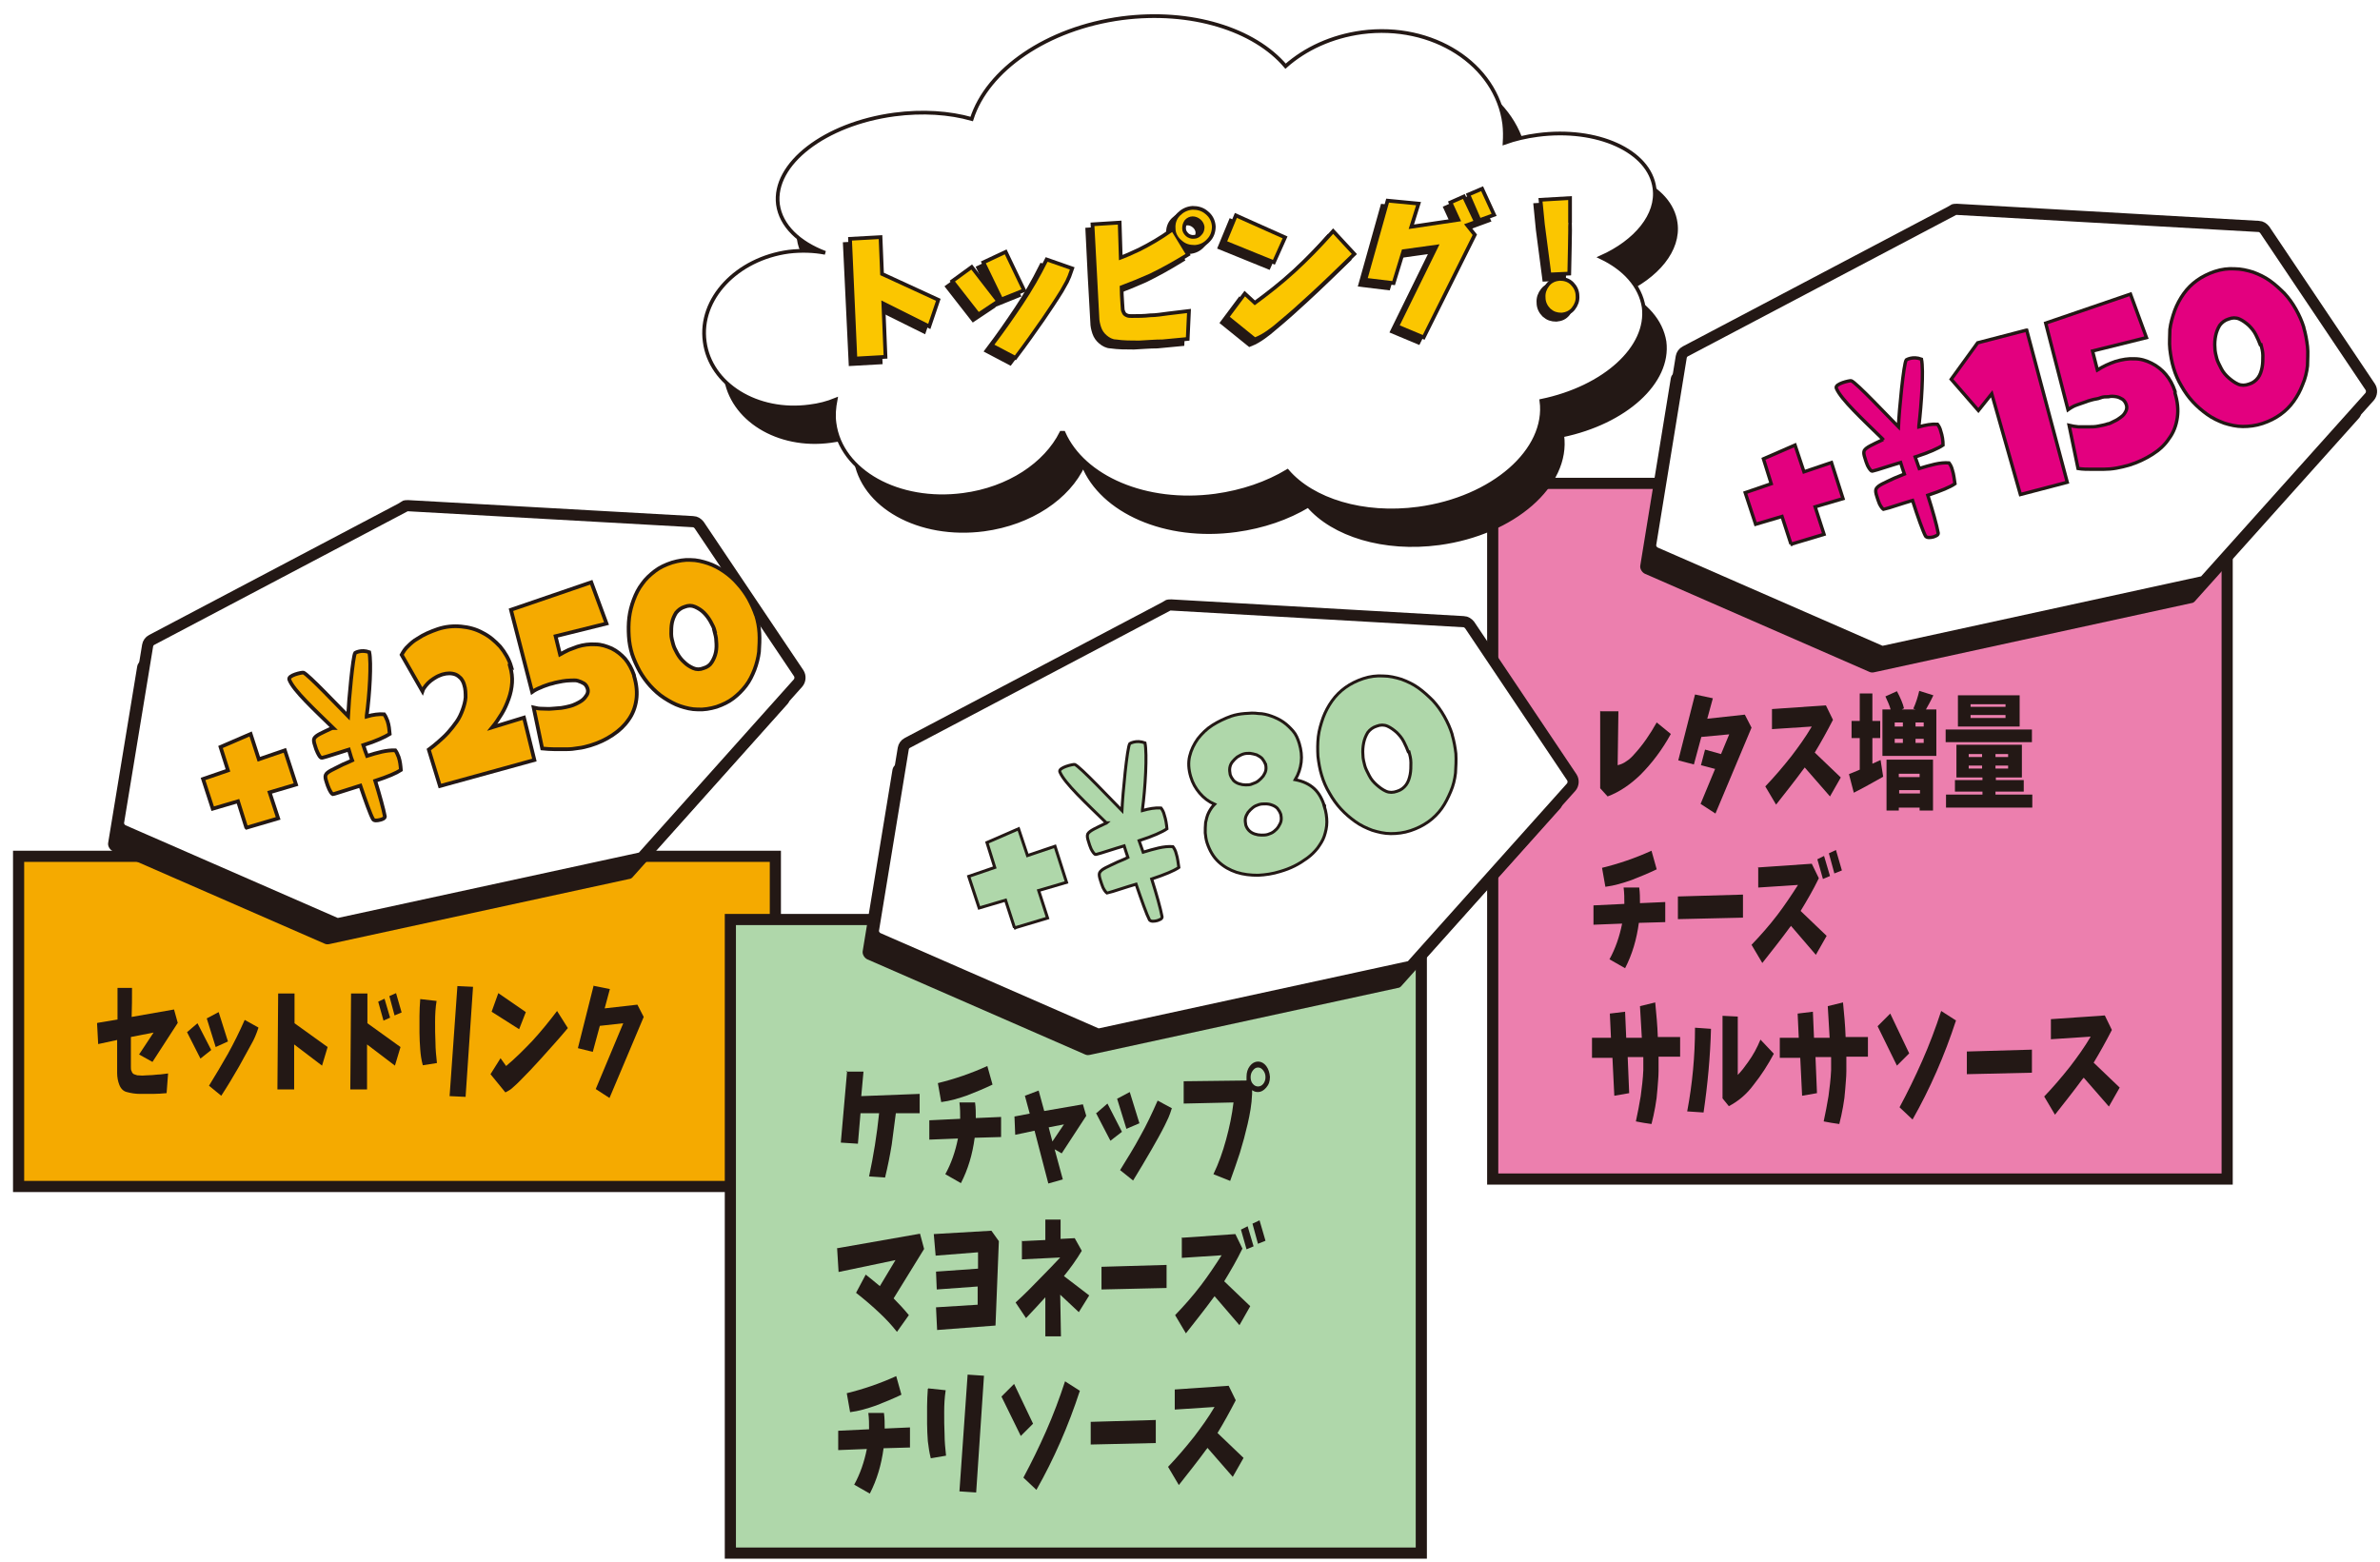 <?xml version="1.0" encoding="UTF-8"?>
<svg xmlns="http://www.w3.org/2000/svg" width="640" height="420" version="1.1" xmlns:xlink="http://www.w3.org/1999/xlink" viewBox="0 0 640 420">
  <defs>
    <style>
      .cls-1, .cls-2, .cls-3, .cls-4, .cls-5, .cls-6, .cls-7, .cls-8, .cls-9, .cls-10, .cls-11 {
        stroke: #231815;
      }

      .cls-1, .cls-7, .cls-8, .cls-10 {
        stroke-width: 3px;
      }

      .cls-1, .cls-9, .cls-11 {
        fill: none;
      }

      .cls-2 {
        stroke-width: .8px;
      }

      .cls-2, .cls-7 {
        fill: #afd7aa;
      }

      .cls-12, .cls-4 {
        fill: #231815;
      }

      .cls-3, .cls-10 {
        fill: #f5aa00;
      }

      .cls-4, .cls-5 {
        stroke-width: .2px;
      }

      .cls-13 {
        fill: #fff;
      }

      .cls-5, .cls-14 {
        fill: #fbc600;
      }

      .cls-6 {
        fill: #e3007f;
        stroke-width: .9px;
      }

      .cls-15 {
        filter: url(#drop-shadow-1);
      }

      .cls-8 {
        fill: #ec7fae;
      }

      .cls-11 {
        stroke-width: 2px;
      }
    </style>
    <filter id="drop-shadow-1" x="54" y="148.5" width="152.3" height="74.6" filterUnits="userSpaceOnUse">
      <feOffset dx="-1.4" dy="1.4"/>
      <feGaussianBlur result="blur" stdDeviation="0"/>
      <feFlood flood-color="#231815" flood-opacity="1"/>
      <feComposite in2="blur" operator="in"/>
      <feComposite in="SourceGraphic"/>
    </filter>
  </defs>
  <!-- Generator: Adobe Illustrator 28.7.3, SVG Export Plug-In . SVG Version: 1.2.0 Build 164)  -->
  <g>
    <g id="_レイヤー_1" data-name="レイヤー_1">
      <g>
        <rect class="cls-10" x="5" y="230.3" width="203.5" height="88.8"/>
        <g>
          <g>
            <path class="cls-12" d="M105.9,141.9l-67.9,35.8c-.6.3-1,.9-1.1,1.5l-7.8,47.4c-.2.9.4,1.9,1.2,2.3l57,24.9c.4.2.9.2,1.3.1l80.6-17.5c.4,0,.8-.3,1.1-.7l41.5-46.4c.6-.7.7-1.8.2-2.6l-26.8-39.9c-.4-.5-1-.9-1.6-.9l-76.7-4.3c-.4,0-.8,0-1.1.2Z"/>
            <path class="cls-13" d="M108.7,136.3l-67.9,35.8c-.6.3-1,.9-1.1,1.5l-7.8,47.4c-.2.9.4,1.9,1.2,2.3l57,24.9c.4.2.9.2,1.3.1l80.6-17.5c.4,0,.8-.3,1.1-.7l41.5-46.4c.6-.7.7-1.8.2-2.6l-26.8-39.9c-.4-.5-1-.9-1.6-.9l-76.7-4.3c-.4,0-.8,0-1.1.2Z"/>
            <path class="cls-1" d="M108.7,136.3l-67.9,35.8c-.6.3-1,.9-1.1,1.5l-7.8,47.4c-.2.9.4,1.9,1.2,2.3l57,24.9c.4.2.9.2,1.3.1l80.6-17.5c.4,0,.8-.3,1.1-.7l41.5-46.4c.6-.7.7-1.8.2-2.6l-26.8-39.9c-.4-.5-1-.9-1.6-.9l-76.7-4.3c-.4,0-.8,0-1.1.2Z"/>
          </g>
          <g class="cls-15">
            <path class="cls-3" d="M67.6,221.1l-2.2-7-6.8,2-2.6-8,6.7-2.3-2-6.3,8.1-3.5,2.2,6.8,7-2.4,3,9.2-7.1,2.1,2.3,7-8.5,2.5Z"/>
            <path class="cls-3" d="M91,194.4c-4.9-4.8-10.7-10.1-11.8-13-.5-1.2,3.5-2,3.8-1.9,1.2.4,9.7,9.4,12,11.7.2-4.3,1.3-16.1,1.9-17,0,0,1.6-1,3.8-.2.6,2.8.1,11.4-.7,17.1,0,0,0,.1,0,.2,1.7-.5,3.3-.7,4.7-.6.3.4.6,1,.9,1.8.4,1.2.5,2.4.6,3.5-1.3.8-3.6,1.9-7.1,3,.3.9.6,1.9,1,2.9,2.8-.9,5.3-1.6,7.6-1.5.3.4.6,1,.9,1.8.4,1.2.5,2.3.6,3.5-1.2.8-3.5,1.8-6.9,2.9,1.2,3.9,2.2,7.5,2.6,9.6,0,.5-.8.8-1.3.9-.8.2-1.6.3-1.9-.2-.7-1.2-2-4.9-3.4-9-.6.2-1.3.4-1.9.6-3.5,1.1-5.3,1.7-5.5,1.7-.3-.1-.6-.6-1-1.4-.3-.6-.5-1.3-.7-1.9-.3-.9-.4-1.5-.2-1.9.4-.9,2.1-1.5,4.6-2.8.9-.4,1.7-.7,2.5-1.1-.4-1-.6-2-.9-2.9-.6.2-1.2.4-1.9.6-3.5,1.1-5.3,1.7-5.5,1.6-.3-.1-.6-.6-1-1.4-.3-.6-.5-1.2-.7-1.9-.3-.9-.4-1.5-.2-1.9.5-.9,2.1-1.5,4.6-2.7,0,0,.2,0,.2-.1Z"/>
            <path class="cls-3" d="M138.6,177.9c.4,1.4.6,2.9.5,4.3-.1,1.5-.4,2.9-.9,4.3-.5,1.4-1.1,2.8-1.9,4.1-.8,1.3-1.6,2.5-2.5,3.6l8.5-2.6,2.8,11.4-25.4,7-3-9.8c.8-.6,1.7-1.3,2.6-2.1.9-.8,1.8-1.6,2.6-2.5.8-.9,1.6-1.9,2.3-2.9.7-1,1.2-2.1,1.6-3.2.4-1.1.7-2.2.8-3.3,0-1.1,0-2.3-.4-3.5-.2-.7-.5-1.2-.9-1.7-.4-.4-.9-.8-1.4-1-.5-.2-1.1-.3-1.7-.3-.6,0-1.2.1-1.9.3-.5.2-1.1.4-1.6.7-.5.3-1,.6-1.5,1-.5.4-.9.8-1.3,1.3-.4.5-.7.9-.9,1.5l-5.6-9.8c.5-.9,1-1.7,1.8-2.4.7-.7,1.5-1.4,2.4-1.9.9-.6,1.8-1.1,2.7-1.5.9-.4,1.9-.8,2.8-1.1,2.1-.7,4.2-.9,6.3-.7s4,.7,5.8,1.7c1.8.9,3.3,2.2,4.7,3.7,1.3,1.6,2.4,3.4,3,5.5Z"/>
            <path class="cls-3" d="M171.9,180.4c.7,2.3.9,4.5.6,6.5-.3,2-1,3.8-2.1,5.3-1.1,1.6-2.5,2.9-4.3,4.1-1.8,1.2-3.7,2.1-6,2.8-1.1.3-2.1.6-3.2.7-1.1.2-2.1.3-3.2.3-1.1,0-2.2,0-3.2,0-1.1,0-2.2-.1-3.3-.2l-2.3-11c.8.2,1.5.3,2.4.3.8,0,1.7.1,2.5,0s1.7-.1,2.5-.2c.8-.1,1.6-.3,2.4-.5.4-.1,1-.3,1.6-.6.6-.3,1.2-.6,1.7-1,.5-.4.9-.9,1.2-1.4s.4-1.1.2-1.7c-.2-.6-.5-1.1-1-1.4-.5-.3-1-.5-1.6-.7s-1.3-.1-2-.1c-.7,0-1.4.1-2.1.2-.7.1-1.4.3-2,.4-.6.2-1.1.3-1.5.4-.8.3-1.6.5-2.4.9-.8.3-1.6.7-2.3,1.2l-5.7-22.1,21.6-7.4,4.1,11.1-13.7,3.4,1.2,4.9c.7-.4,1.5-.8,2.3-1.2.8-.3,1.6-.6,2.4-.9,1.6-.5,3.2-.7,4.8-.6,1.6,0,3,.5,4.4,1.1,1.4.7,2.5,1.6,3.6,2.8,1,1.2,1.8,2.7,2.4,4.4Z"/>
            <path class="cls-3" d="M204.7,164c.5,1.6.8,3.2.9,4.9.1,1.7,0,3.3-.1,5-.2,1.6-.6,3.2-1.2,4.8-.6,1.5-1.3,3-2.3,4.3-1,1.3-2.1,2.4-3.4,3.4-1.3,1-2.8,1.7-4.5,2.3-1.7.5-3.4.8-5.1.7-1.6,0-3.2-.4-4.7-.9-1.5-.5-2.9-1.3-4.3-2.2-1.4-.9-2.6-2-3.7-3.2-1.1-1.2-2.1-2.6-2.9-4-.8-1.5-1.5-3-2-4.5-.5-1.6-.8-3.2-.9-4.9-.1-1.7-.1-3.3.1-5,.2-1.6.6-3.2,1.2-4.8s1.3-3,2.3-4.3c.9-1.3,2.1-2.4,3.4-3.4,1.3-1,2.8-1.7,4.6-2.3,1.7-.5,3.4-.8,5-.7,1.6,0,3.2.4,4.7.9,1.5.5,3,1.3,4.3,2.2,1.3.9,2.6,2,3.7,3.3,1.1,1.2,2.1,2.6,2.9,4,.8,1.5,1.5,3,2,4.5ZM193.6,168.3c-.2-.8-.6-1.6-1.1-2.5s-1.1-1.7-1.8-2.4c-.7-.7-1.5-1.2-2.4-1.6s-1.8-.4-2.8,0c-1,.3-1.7.9-2.3,1.6-.5.8-.9,1.7-1.1,2.7-.2,1-.2,2-.2,3,0,1,.3,1.9.5,2.7s.6,1.6,1.1,2.5c.5.9,1.1,1.7,1.9,2.4.7.7,1.5,1.2,2.4,1.6.9.4,1.8.4,2.8,0,1-.3,1.7-.8,2.2-1.6.5-.8.9-1.7,1.1-2.7.2-1,.2-2,.1-3,0-1-.3-1.9-.5-2.7Z"/>
          </g>
        </g>
        <g>
          <path class="cls-12" d="M26.2,275.1l5.4-.9c0-2.8,0-5.7,0-8.5h3.9c0,2.6,0,5.2-.1,7.8l11.4-2,1,3.6-6.8,10.5-3.6-2,3.9-5.9-6.1,1.2c0,2.3,0,4.6,0,6.9,0,.4,0,.8,0,1.2,0,.4,0,.8.2,1.1.1.4.3.6.6.8.3.1.6.2.9.3.9.1,1.8.1,2.7,0,.9,0,1.8-.1,2.8-.2.9,0,1.8-.2,2.8-.3l-.4,5.3c-1.2.1-2.4.2-3.6.2s-2.4,0-3.6,0c-1.2,0-2.4-.2-3.5-.5-.9-.2-1.6-.9-2-1.9-.4-1-.6-2.1-.6-3.2,0-2.9,0-5.9,0-8.9l-5.1,1.1-.3-5.6Z"/>
          <path class="cls-12" d="M50.3,277.6l2.8-2.4,3.7,7.2-2.9,2.3-3.6-7.1ZM55.6,273.9l3.2-1.7,2.5,7.9-3.3,1.5-2.4-7.7ZM69.5,276.4c-.3.9-.6,1.7-.9,2.4-.3.7-.6,1.3-1,2-1.1,2-2.2,4-3.3,6-1.5,2.6-3.1,5.3-4.8,7.9l-3.3-2.7c1.8-2.9,3.5-5.8,5.1-8.6,1.6-2.9,3.1-5.9,4.5-9.1l3.6,2Z"/>
          <path class="cls-12" d="M74.7,267.2h4.5v8c0,0,8.9,6.4,8.9,6.4l-1.5,5-7.5-5.7v12.1h-4.5l.2-25.8Z"/>
          <path class="cls-12" d="M94.3,267.2h4.5v8c0,0,8.9,6.4,8.9,6.4l-1.5,5-7.5-5.7v12.1h-4.5l.2-25.8ZM103.1,274.4l-1.4-5,1.7-.8,1.5,5.1-1.8.8ZM106.1,273.1l-1.4-5.2,1.8-.8,1.5,5.2-1.9.8Z"/>
          <path class="cls-12" d="M113,268.7l4.4.5c-.3,1.8-.4,3.7-.4,5.6,0,1.9,0,3.7.1,5.6,0,1.8.2,3.7.4,5.5l-3.8.6c-.4-1.4-.6-2.9-.7-4.3-.1-1.5-.2-3-.2-4.5,0-1.5,0-3,0-4.5,0-1.5.1-3,.2-4.4ZM120.9,294.8l2.1-29.6,4.2.2-2,29.6-4.3-.2Z"/>
          <path class="cls-12" d="M134.6,284.6l1.5,2.1c2.4-2,4.7-4.3,7-6.7,2.3-2.5,4.5-5.2,6.7-8.1l2.9,4.6c-2.4,2.9-4.9,5.6-7.3,8.3-1.8,2-3.6,3.9-5.5,5.8-.6.6-1.2,1.2-1.9,1.8-.6.6-1.3,1-2.1,1.4l-4-4.9,2.7-4.3ZM134,267.1l7.4,5.1-1.8,4.6-7.4-4.7,1.8-5Z"/>
          <path class="cls-12" d="M159.5,265.1l4.5.9-1.4,5.2,8.8-1,1.7,3.3-9.2,21.8-3.7-2.4,7.4-17.7-6.3.7-1.9,7-4-1,4.2-16.7Z"/>
        </g>
      </g>
      <g id="_レイヤー_1-2" data-name="_レイヤー_1">
        <g id="_レイヤー_1-2">
          <g>
            <rect class="cls-8" x="401.4" y="130" width="197.5" height="187.1"/>
            <g>
              <g>
                <path class="cls-12" d="M522.3,62.3l-71.9,37.9c-.6.3-1,.9-1.1,1.5l-8.2,50.3c-.2.9.4,1.9,1.2,2.3l60.4,26.4c.4.2.9.2,1.3.1l85.3-18.6c.4,0,.8-.3,1.1-.7l44-49.1c.6-.7.7-1.8.2-2.6l-28.4-42.3c-.4-.5-1-.9-1.6-.9l-81.2-4.6c-.4,0-.8,0-1.1.2h0Z"/>
                <path class="cls-13" d="M525.1,56.6l-71.9,37.9c-.6.3-1,.9-1.1,1.5l-8.2,50.3c-.2.9.4,1.9,1.2,2.3l60.4,26.4c.4.2.9.2,1.3.1l85.3-18.6c.4,0,.8-.3,1.1-.7l44-49.1c.6-.7.7-1.8.2-2.6l-28.4-42.3c-.4-.5-1-.9-1.6-.9l-81.2-4.6c-.4,0-.8,0-1.1.2h0Z"/>
                <path class="cls-1" d="M525.1,56.6l-71.9,37.9c-.6.3-1,.9-1.1,1.5l-8.2,50.3c-.2.9.4,1.9,1.2,2.3l60.4,26.4c.4.2.9.2,1.3.1l85.3-18.6c.4,0,.8-.3,1.1-.7l44-49.1c.6-.7.7-1.8.2-2.6l-28.4-42.3c-.4-.5-1-.9-1.6-.9l-81.2-4.6c-.4,0-.8,0-1.1.2h0Z"/>
              </g>
              <g>
                <path class="cls-6" d="M481.6,146.3l-2.4-7.4-7.1,2.1-2.8-8.5,7-2.4-2.1-6.7,8.5-3.7,2.4,7.2,7.4-2.5,3.1,9.7-7.5,2.2,2.4,7.4-9,2.7h.1Z"/>
                <path class="cls-6" d="M506.3,118.1c-5.2-5.1-11.3-10.7-12.5-13.7-.5-1.2,3.7-2.1,4-2,1.3.4,10.2,9.9,12.7,12.4.2-4.5,1.4-17,2.1-18,0,0,1.7-1.1,4.1-.2.6,3,0,12.1-.7,18v.2c1.8-.5,3.4-.8,5-.7.3.4.7,1,.9,1.9.4,1.2.6,2.5.6,3.7-1.3.9-3.8,2-7.5,3.2.3.9.7,2,1.1,3.1,3-.9,5.6-1.7,8-1.5.3.4.7,1,.9,1.9.4,1.2.5,2.5.7,3.7-1.3.9-3.7,1.9-7.3,3.1,1.3,4.1,2.4,8,2.8,10.2,0,.6-.8.8-1.3,1-.8.2-1.7.3-2.1-.2-.7-1.3-2.1-5.2-3.5-9.6-.7.2-1.3.4-2,.6-3.7,1.2-5.7,1.8-5.8,1.8-.3-.2-.7-.7-1.1-1.5-.3-.7-.5-1.4-.7-2-.3-.9-.4-1.6-.2-2,.5-1,2.2-1.6,4.9-2.9.9-.4,1.8-.7,2.7-1.1-.4-1.1-.7-2.2-1-3.1-.6.2-1.3.4-2,.6-3.7,1.2-5.7,1.8-5.8,1.7-.3-.2-.7-.7-1.1-1.5-.3-.7-.5-1.3-.7-2-.3-.9-.4-1.5-.2-2,.5-.9,2.2-1.6,4.9-2.9.1,0,.2,0,.3,0h-.2,0Z"/>
                <path class="cls-6" d="M545,88.8l10.9,40.9-12.6,3.3-7.7-27.1-3.6,4.5-7.3-8.4,7.1-9.8,13.1-3.4h0Z"/>
                <path class="cls-6" d="M584.8,105.5c.8,2.5,1,4.7.7,6.8s-1,4-2.2,5.6c-1.1,1.7-2.6,3.1-4.5,4.3s-4,2.2-6.3,2.9c-1.1.3-2.2.6-3.4.8-1.1.2-2.3.3-3.4.3h-3.4c-1.1,0-2.3,0-3.5-.2l-2.4-11.6c.8.2,1.6.3,2.5.4.9,0,1.8,0,2.7,0,.9,0,1.8,0,2.7-.2s1.7-.3,2.5-.6c.5,0,1-.4,1.7-.7s1.3-.7,1.8-1.1c.6-.4,1-.9,1.3-1.5.3-.5.4-1.2.2-1.8s-.5-1.1-1-1.5c-.5-.3-1.1-.6-1.7-.7s-1.4-.2-2.1,0c-.8,0-1.5,0-2.2.3s-1.4.3-2.1.5c-.6.2-1.2.3-1.6.5-.9.3-1.7.6-2.6.9-.9.3-1.7.8-2.4,1.3l-6-23.3,22.8-7.8,4.3,11.7-14.5,3.6,1.3,5.1c.8-.5,1.6-.9,2.4-1.3.8-.4,1.7-.7,2.5-1,1.7-.5,3.4-.8,5.1-.7,1.7,0,3.2.5,4.6,1.2,1.4.7,2.7,1.7,3.8,3s1.9,2.8,2.5,4.6v.3h0Z"/>
                <path class="cls-6" d="M619.5,88.1c.5,1.7.8,3.4,1,5.1s0,3.5,0,5.2c-.2,1.7-.6,3.4-1.3,5-.6,1.6-1.4,3.1-2.4,4.5s-2.2,2.6-3.6,3.6c-1.4,1-3,1.8-4.8,2.4s-3.6.8-5.3.8-3.4-.4-5-.9c-1.6-.6-3.1-1.3-4.5-2.3s-2.7-2.1-3.9-3.4-2.2-2.7-3.1-4.3c-.9-1.5-1.6-3.1-2.1-4.8-.5-1.6-.8-3.4-1-5.1-.2-1.8,0-3.5,0-5.3.2-1.7.7-3.4,1.3-5.1.6-1.6,1.4-3.1,2.4-4.5s2.2-2.6,3.6-3.6c1.4-1,3-1.8,4.8-2.4s3.6-.8,5.3-.7c1.7,0,3.4.4,5,.9,1.6.6,3.1,1.3,4.5,2.3s2.7,2.2,3.9,3.4c1.2,1.3,2.2,2.7,3.1,4.3.9,1.6,1.6,3.2,2.1,4.8h0ZM607.8,92.7c-.3-.8-.7-1.7-1.2-2.7s-1.2-1.8-1.9-2.5c-.8-.7-1.6-1.3-2.5-1.7s-1.9-.4-2.9,0c-1,.3-1.8.9-2.4,1.7-.5.8-.9,1.8-1.1,2.8-.2,1-.3,2.1-.2,3.2,0,1.1.3,2.1.5,2.9s.7,1.7,1.2,2.7,1.2,1.8,2,2.5,1.6,1.3,2.5,1.7,1.9.4,3,0c1-.3,1.8-.9,2.4-1.7.6-.8.9-1.8,1.1-2.8.2-1,.2-2.1.2-3.2s-.3-2.1-.5-2.9h-.2,0Z"/>
              </g>
            </g>
            <g>
              <path class="cls-12" d="M430.4,191.3h4.8c0,.1-.2,14.5-.2,14.5.8-.2,1.6-.5,2.4-1.1.8-.5,1.5-1.2,2.1-1.9,2.3-2.5,4.2-5.3,6-8.5l3.8,3.1c-2.3,4.2-5.1,7.9-8.2,11-2.7,2.6-5.6,4.6-8.8,5.8l-2-2.2v-20.8h.1Z"/>
              <path class="cls-12" d="M455.9,186.8l4.7,1-1.5,5.5,10.1-1.1,1.8,3.5-9.7,23.1-4-2.6,3.9-9.4-3.8-1,1.1-4.2c1.4.4,2.9.8,4.3,1.2l2.2-5.3-7.5.7-2,7.4-4.2-1.1,4.5-17.7h.1Z"/>
              <path class="cls-12" d="M476.5,190.7l14.5-1,1.9,3.9c-1.6,3.1-3.2,6-4.9,8.8l7,6.7-2.9,5.1-6.8-7.8c-.1.2-.2.3-.3.4-2.4,3.3-4.9,6.4-7.4,9.6l-2.9-4.9c2.4-2.5,4.7-5.2,7-8.1,1.9-2.5,3.8-5.1,5.5-8l-10.7.7v-5.5h0Z"/>
              <path class="cls-12" d="M503.5,205.4l2.2-1,.7,4.5c-2.7,1.5-5.3,3-7.9,4.3l-1.3-5c.8-.3,1.7-.7,2.9-1.2v-8.5h-2.2v-4.6h2.2v-7.4h3.4v7.4h2.1v4.6h-2.1v6.9h0ZM518.1,190.8h2.6v12.5h-14.5v-12.5h2.2c-.3-1.1-.8-2.2-1.4-3.5l3.1-1.4c.9,1.7,1.6,3.3,1.9,4.6l-.6.3h3.7l-.6-.2c.7-1.5,1.2-3.1,1.6-4.8l3.8,1.2c-.8,1.7-1.5,2.9-2,3.8h.2ZM507.3,218v-13.7h12.5v13.7h-3.6v-.8h-5.6v.8h-3.4,0ZM511.7,194.3h-2.2v1.1h2.2v-1.1ZM509.5,198.7v1.1h2.2v-1.1h-2.2ZM516.2,208.1h-5.6v.9h5.6v-.9ZM510.7,213.4h5.6v-.9h-5.6v.9h0ZM517.3,195.4v-1.1h-2.2v1.1h2.2ZM517.3,199.8v-1.1h-2.2v1.1h2.2Z"/>
              <path class="cls-12" d="M523.2,196.2h23.2v3.4h-23.2v-3.4ZM536.6,212.9v.8h9.9v3.5h-23.2v-3.5h9.8v-.8h-7.4v-3.1h7.4v-.7h-7v-8.8h17.6v8.8h-7v.7h7.5v3.1h-7.6ZM543.1,187v8.4h-16.6v-8.4h16.6ZM529.4,202.8v.8h3.6v-.8h-3.6ZM529.4,206.7h3.6v-.8h-3.6v.8ZM539.3,190.1v-.7h-9.4v.7h9.4ZM539.3,193.1v-.8h-9.4v.8h9.4ZM540,203.6v-.8h-3.4v.8h3.4ZM540,206.7v-.8h-3.4v.8h3.4Z"/>
              <path class="cls-12" d="M428.5,243.5l8.3-.4c0-1.4,0-2.9-.2-4.4h4.2c.2,1.4.2,2.9.2,4.2l6.8-.3v5.4l-7.1.2c-.6,4.5-1.8,8.5-3.7,12.2l-4.2-2.4c1.6-2.9,2.7-6.1,3.4-9.6l-7.7.3v-5.1h0ZM444.1,228.8l1.4,5c-2.3,1.1-4.5,2-6.8,2.9-2.3.8-4.6,1.5-7,1.8l-.9-5.1c4.5-1.1,8.9-2.6,13.3-4.6h0Z"/>
              <path class="cls-12" d="M451.3,241.1l17.4-.5v6.2c-.1,0-17.5.4-17.5.4v-6.1h.1Z"/>
              <path class="cls-12" d="M472.7,233.3l14.5-1,1.9,3.9c-1.5,3.1-3.2,6-4.9,8.8l7,6.7-2.9,5.1-6.7-7.8c-.1.2-.2.3-.3.4-2.4,3.3-4.9,6.4-7.4,9.6l-2.9-4.9c2.4-2.5,4.8-5.2,7-8.1,1.9-2.5,3.7-5.2,5.5-8l-10.7.7v-5.5h-.1ZM490.2,236.4l-1.5-5.3,1.8-.9,1.6,5.4-1.9.8ZM493.3,235l-1.5-5.5,1.9-.9,1.6,5.5-2,.8h0Z"/>
              <path class="cls-12" d="M428.1,284.5v-5.4h5.1l-.3-6.5,4.1-.5.3,7h4.2c-.2-2.9-.3-5.7-.5-8.5l4.1-1c.3,3.1.6,6.2.7,9.3h6v5.3h-5.8v3.9c0,1.6-.2,3.2-.3,4.8-.1,1.6-.3,3.2-.6,4.8-.3,1.6-.6,3.1-1,4.6-1.4-.2-2.8-.4-4.2-.7.5-2.2.9-4.5,1.3-6.8.3-2.3.6-4.6.7-7v-3.5h-4.2l.4,9.7-4,.7-.5-10.2h-5.5Z"/>
              <path class="cls-12" d="M453.7,298.9c1.4-7.4,2.1-14.9,2.1-22.5l4.3.3c-.2,7.5-.9,15-2,22.5l-4.5-.3h.1ZM463.2,273.2l4.1.2v15.7c.4-.4.9-1,1.4-1.6s.9-1.3,1.4-1.9c1.3-1.8,2.4-3.8,3.3-6l3.6,3.8c-1.6,3-3.4,5.8-5.4,8.3-1.9,2.6-4.2,4.5-6.7,5.8l-1.7-2.1v-22.2h0Z"/>
              <path class="cls-12" d="M478.6,284.5v-5.4h5.1l-.3-6.5,4.1-.5.3,7h4.2c-.2-2.9-.3-5.7-.5-8.5l4.1-1c.3,3.1.6,6.2.7,9.3h6v5.3h-5.8v3.9c0,1.6-.2,3.2-.3,4.8-.1,1.6-.3,3.2-.6,4.8-.3,1.6-.6,3.1-1,4.6-1.4-.2-2.8-.4-4.2-.7.5-2.2.9-4.5,1.3-6.8.3-2.3.6-4.6.7-7v-3.5h-4.2l.4,9.7-4,.7-.5-10.2h-5.5Z"/>
              <path class="cls-12" d="M504.9,276l3.4-3.4,5.1,10.7-3.3,3.3-5.2-10.6h0ZM526,274.4c-3.1,9.5-7,18.4-11.7,26.7l-3.5-3.3c2.2-4.1,4.2-8.2,6.1-12.5,1.9-4.3,3.6-8.8,5.1-13.4l3.9,2.5h.1Z"/>
              <path class="cls-12" d="M529,282.8l17.4-.5v6.2l-17.5.4v-6.1h0Z"/>
              <path class="cls-12" d="M551.5,274.1l14.5-1,1.9,3.9c-1.6,3.1-3.2,6-4.9,8.8l7,6.7-2.9,5.1-6.8-7.8c0,.2-.2.3-.3.4-2.4,3.3-4.9,6.4-7.4,9.6l-2.9-4.9c2.4-2.5,4.7-5.2,7-8.1,1.9-2.5,3.8-5.1,5.5-8l-10.7.7v-5.5h0Z"/>
            </g>
          </g>
          <g>
            <g>
              <path class="cls-12" d="M436.2,78.6c9.4-4.2,15.4-11.4,14.4-18.6-1.3-10-15.4-16.4-31.4-14.3-3.1.4-6.1,1.1-8.9,2.1.1-1.7.1-3.4-.1-5.1-2.1-16.1-19.3-27.1-38.4-24.6-8.1,1.1-15.2,4.4-20.5,9.1-8.4-9.9-25.4-15.3-44-12.9-20.3,2.7-36.2,13.9-40.4,27-6-1.7-13.2-2.2-20.8-1.2-18.7,2.5-32.7,13.3-31.3,24.2.8,5.7,5.6,10.3,12.7,13-3.1-.6-6.4-.7-9.8-.3-14,1.9-24.2,12.7-22.6,24.2,1.5,11.5,14.1,19.3,28.2,17.4,2.5-.3,4.8-.9,7-1.8-.4,2.1-.6,4.2-.3,6.3,1.7,13,17.2,21.6,34.6,19.3,12.6-1.7,22.7-8.6,26.7-17.3,5,12.4,22.1,20.1,41.1,17.5,7.3-1,13.9-3.3,19.4-6.6,6.7,7.8,20.3,12.1,35.2,10.1,20-2.7,34.9-15.7,33.1-29h0c16.9-3.5,28.9-14.3,27.5-25.2-.9-5.6-5.1-10.3-11.4-13.3h0ZM379.7,97.9c-5.4.8-10.5,2.4-14.9,4.5-6.2-10.9-22.2-17.3-39.8-15-16.3,2.2-29.2,11.2-33.6,22.1-4.6-9.9-18.1-16-33-14-4.5.6-8.8,1.9-12.5,3.7.2-1.6.2-3.1,0-4.7-.9-7.1-6.1-12.7-13.1-15.6,5.5,1.2,11.8,1.5,18.5.6,11.1-1.5,20.5-5.9,26-11.5,9.3,6.4,23.2,9.5,38.1,7.6,12.1-1.6,22.7-6.3,30.2-12.6,6.7,9.6,19.8,15.2,34,13.3,5.2-.7,10.1-2.3,14.3-4.7,1.3,2.4,3.4,4.6,6.1,6.3-11.6,4.1-19.6,11.8-20.3,20h0Z"/>
              <path class="cls-9" d="M436.2,78.6c9.4-4.2,15.4-11.4,14.4-18.6-1.3-10-15.4-16.4-31.4-14.3-3.1.4-6.1,1.1-8.9,2.1.1-1.7.1-3.4-.1-5.1-2.1-16.1-19.3-27.1-38.4-24.6-8.1,1.1-15.2,4.4-20.5,9.1-8.4-9.9-25.4-15.3-44-12.9-20.3,2.7-36.2,13.9-40.4,27-6-1.7-13.2-2.2-20.8-1.2-18.7,2.5-32.7,13.3-31.3,24.2.8,5.7,5.6,10.3,12.7,13-3.1-.6-6.4-.7-9.8-.3-14,1.9-24.2,12.7-22.6,24.2,1.5,11.5,14.1,19.3,28.2,17.4,2.5-.3,4.8-.9,7-1.8-.4,2.1-.6,4.2-.3,6.3,1.7,13,17.2,21.6,34.6,19.3,12.6-1.7,22.7-8.6,26.7-17.3,5,12.4,22.1,20.1,41.1,17.5,7.3-1,13.9-3.3,19.4-6.6,6.7,7.8,20.3,12.1,35.2,10.1,20-2.7,34.9-15.7,33.1-29h0c16.9-3.5,28.9-14.3,27.5-25.2-.9-5.6-5.1-10.3-11.4-13.3h0ZM379.7,97.9c-5.4.8-10.5,2.4-14.9,4.5-6.2-10.9-22.2-17.3-39.8-15-16.3,2.2-29.2,11.2-33.6,22.1-4.6-9.9-18.1-16-33-14-4.5.6-8.8,1.9-12.5,3.7.2-1.6.2-3.1,0-4.7-.9-7.1-6.1-12.7-13.1-15.6,5.5,1.2,11.8,1.5,18.5.6,11.1-1.5,20.5-5.9,26-11.5,9.3,6.4,23.2,9.5,38.1,7.6,12.1-1.6,22.7-6.3,30.2-12.6,6.7,9.6,19.8,15.2,34,13.3,5.2-.7,10.1-2.3,14.3-4.7,1.3,2.4,3.4,4.6,6.1,6.3-11.6,4.1-19.6,11.8-20.3,20h0Z"/>
            </g>
            <g>
              <path class="cls-13" d="M430.5,69.2c9.4-4.2,15.4-11.4,14.4-18.6-1.3-10-15.4-16.4-31.4-14.3-3.1.4-6.1,1.1-8.9,2.1.1-1.7.1-3.4-.1-5.1-2.1-16.1-19.3-27.1-38.3-24.6-8.1,1.1-15.2,4.4-20.5,9.1-8.4-9.9-25.4-15.3-44-12.9-20.2,2.7-36.2,13.9-40.4,27.1-6-1.7-13.2-2.2-20.8-1.2-18.7,2.5-32.7,13.3-31.3,24.2.8,5.7,5.6,10.3,12.7,13-3.1-.6-6.4-.7-9.8-.3-14,1.9-24.2,12.7-22.6,24.2,1.5,11.5,14.1,19.3,28.2,17.4,2.5-.3,4.8-.9,7-1.8-.4,2.1-.6,4.2-.3,6.3,1.7,13,17.2,21.6,34.6,19.3,12.3-1.6,22.2-8.3,26.4-16.7h.6c5.3,12,22.1,19.4,40.8,16.9,7.3-1,13.9-3.3,19.4-6.6,6.7,7.8,20.3,12.1,35.2,10.1,20-2.7,34.9-15.7,33.1-29h0c16.9-3.5,28.9-14.3,27.5-25.2-.9-5.7-5.2-10.4-11.5-13.4Z"/>
              <path class="cls-9" d="M430.5,69.2c9.4-4.2,15.4-11.4,14.4-18.6-1.3-10-15.4-16.4-31.4-14.3-3.1.4-6.1,1.1-8.9,2.1.1-1.7.1-3.4-.1-5.1-2.1-16.1-19.3-27.1-38.3-24.6-8.1,1.1-15.2,4.4-20.5,9.1-8.4-9.9-25.4-15.3-44-12.9-20.2,2.7-36.2,13.9-40.4,27.1-6-1.7-13.2-2.2-20.8-1.2-18.7,2.5-32.7,13.3-31.3,24.2.8,5.7,5.6,10.3,12.7,13-3.1-.6-6.4-.7-9.8-.3-14,1.9-24.2,12.7-22.6,24.2,1.5,11.5,14.1,19.3,28.2,17.4,2.5-.3,4.8-.9,7-1.8-.4,2.1-.6,4.2-.3,6.3,1.7,13,17.2,21.6,34.6,19.3,12.3-1.6,22.2-8.3,26.4-16.7h.6c5.3,12,22.1,19.4,40.8,16.9,7.3-1,13.9-3.3,19.4-6.6,6.7,7.8,20.3,12.1,35.2,10.1,20-2.7,34.9-15.7,33.1-29h0c16.9-3.5,28.9-14.3,27.5-25.2-.9-5.7-5.2-10.4-11.5-13.4Z"/>
            </g>
            <g>
              <g>
                <path class="cls-4" d="M227.7,66.1l7.2-.4.4,9.7,15,6.9-2.1,6.2-12.5-6.2.6,14.7-7.1.4-1.5-31.3h0Z"/>
                <path class="cls-4" d="M255.4,77.2l4.4-3.2,6.5,8.4-4.5,3s-6.4-8.2-6.4-8.2ZM263.7,72.2l5.1-2.4,4.5,9.4-5.2,2.1-4.4-9.1ZM286.3,74c-.4,1.2-.8,2.2-1.2,3-.5.8-.9,1.7-1.4,2.5-1.6,2.6-3.3,5.1-5,7.6-2.3,3.3-4.7,6.7-7.2,10l-5.5-2.9c2.8-3.7,5.3-7.3,7.7-10.9,2.4-3.6,4.6-7.4,6.6-11.4,0,0,6,2.1,6,2.1Z"/>
                <path class="cls-4" d="M292.9,62.2l6.3-.4c.1,3.2.2,6.4.3,9.6,1.9-.7,3.7-1.5,5.6-2.4,3-1.5,5.9-3.2,8.7-5.2l3.6,5.9c-3.1,1.9-6.3,3.7-9.6,5.3-2.7,1.2-5.4,2.3-8.1,3.3,0,1.6.1,3.2.2,4.8,0,.5.1.9.1,1.4s.2.9.4,1.3c.2.4.6.7,1.1.9.5.2.9.2,1.4.2,1.7,0,3.3,0,5-.2,1.6,0,3.3-.3,4.9-.5s3.3-.4,5-.6l-.3,6.5c-2.1.2-4.2.4-6.3.6-2.1,0-4.2.2-6.3.3-2.1,0-4.2,0-6.2-.3-.9,0-1.8-.5-2.5-1.1s-1.2-1.3-1.5-2.2c-.3-.9-.5-1.8-.5-2.7-.5-8.2-.9-16.3-1.3-24.5h0ZM314.6,62.8c-.1-1.3.3-2.5,1.2-3.4.9-.9,2-1.5,3.4-1.6,1.3,0,2.5.3,3.5,1.2,1,.8,1.6,1.9,1.7,3.3,0,1.3-.4,2.5-1.3,3.4-.9,1-2,1.5-3.3,1.6-1.4,0-2.5-.3-3.5-1.2-1-.9-1.6-2-1.7-3.3h0ZM316.5,62.8c0,.9.4,1.5,1,2.1.6.5,1.4.8,2.2.7.8,0,1.5-.4,2-1,.6-.6.8-1.3.8-2.2-.1-.8-.5-1.5-1.1-2s-1.3-.8-2.1-.8-1.6.4-2.1,1c-.5.7-.7,1.4-.7,2.2h0Z"/>
                <path class="cls-4" d="M331.2,60l12.3,5.5-2.6,5.8-12.3-5s2.6-6.3,2.6-6.3ZM333.4,81.2l2.6,2.4c3.7-2.7,7.4-5.6,10.9-8.8,3.5-3.2,6.9-6.7,10.2-10.4l5,5.4c-3.8,3.7-7.5,7.3-11.2,10.7-2.8,2.6-5.6,5.1-8.5,7.5-.9.8-1.9,1.6-2.9,2.3-1,.7-2.1,1.4-3.4,1.9l-6.8-5.5,4.1-5.5h0Z"/>
                <path class="cls-4" d="M372.1,55.9l7.3.7-2,6.4,14.1-2.1-2.2-4.8,2.7-1.2,2.8,5.9-2.5.9,2.3,2.9-13.4,26.9-6.2-2.6,10.7-21.8-10.1,1.4-2.6,8.5-6.6-.8,5.7-20.3h0ZM396.7,60.1l-2.6-6,2.8-1.2,2.8,6.1-3,1.1h0Z"/>
                <path class="cls-4" d="M415.7,74.7l-1.7-13-.6-6.1,6.9-.4v6.1c.1,0-.2,13.2-.2,13.2l-4.4.2h0ZM418.5,85.5c-1.2,0-2.1-.3-3-1.1-.8-.8-1.3-1.8-1.3-3-.1-1.2.3-2.2,1-3.1s1.7-1.3,2.8-1.4c1.2,0,2.2.3,3,1.1.8.8,1.3,1.8,1.3,3,.1,1.2-.3,2.2-1,3.1s-1.6,1.3-2.8,1.4Z"/>
                <path class="cls-11" d="M227.7,66.1l7.2-.4.4,9.7,15,6.9-2.1,6.2-12.5-6.2.6,14.7-7.1.4-1.5-31.3h0Z"/>
                <path class="cls-11" d="M255.4,77.2l4.4-3.2,6.5,8.4-4.5,3s-6.4-8.2-6.4-8.2ZM263.7,72.2l5.1-2.4,4.5,9.4-5.2,2.1-4.4-9.1ZM286.3,74c-.4,1.2-.8,2.2-1.2,3-.5.8-.9,1.7-1.4,2.5-1.6,2.6-3.3,5.1-5,7.6-2.3,3.3-4.7,6.7-7.2,10l-5.5-2.9c2.8-3.7,5.3-7.3,7.7-10.9,2.4-3.6,4.6-7.4,6.6-11.4,0,0,6,2.1,6,2.1Z"/>
                <path class="cls-11" d="M292.9,62.2l6.3-.4c.1,3.2.2,6.4.3,9.6,1.9-.7,3.7-1.5,5.6-2.4,3-1.5,5.9-3.2,8.7-5.2l3.6,5.9c-3.1,1.9-6.3,3.7-9.6,5.3-2.7,1.2-5.4,2.3-8.1,3.3,0,1.6.1,3.2.2,4.8,0,.5.1.9.1,1.4s.2.9.4,1.3c.2.4.6.7,1.1.9.5.2.9.2,1.4.2,1.7,0,3.3,0,5-.2,1.6,0,3.3-.3,4.9-.5s3.3-.4,5-.6l-.3,6.5c-2.1.2-4.2.4-6.3.6-2.1,0-4.2.2-6.3.3-2.1,0-4.2,0-6.2-.3-.9,0-1.8-.5-2.5-1.1s-1.2-1.3-1.5-2.2c-.3-.9-.5-1.8-.5-2.7-.5-8.2-.9-16.3-1.3-24.5h0ZM314.6,62.8c-.1-1.3.3-2.5,1.2-3.4.9-.9,2-1.5,3.4-1.6,1.3,0,2.5.3,3.5,1.2,1,.8,1.6,1.9,1.7,3.3,0,1.3-.4,2.5-1.3,3.4-.9,1-2,1.5-3.3,1.6-1.4,0-2.5-.3-3.5-1.2-1-.9-1.6-2-1.7-3.3h0ZM316.5,62.8c0,.9.4,1.5,1,2.1.6.5,1.4.8,2.2.7.8,0,1.5-.4,2-1,.6-.6.8-1.3.8-2.2-.1-.8-.5-1.5-1.1-2s-1.3-.8-2.1-.8-1.6.4-2.1,1c-.5.7-.7,1.4-.7,2.2h0Z"/>
                <path class="cls-11" d="M331.2,60l12.3,5.5-2.6,5.8-12.3-5s2.6-6.3,2.6-6.3ZM333.4,81.2l2.6,2.4c3.7-2.7,7.4-5.6,10.9-8.8,3.5-3.2,6.9-6.7,10.2-10.4l5,5.4c-3.8,3.7-7.5,7.3-11.2,10.7-2.8,2.6-5.6,5.1-8.5,7.5-.9.8-1.9,1.6-2.9,2.3-1,.7-2.1,1.4-3.4,1.9l-6.8-5.5,4.1-5.5h0Z"/>
                <path class="cls-11" d="M372.1,55.9l7.3.7-2,6.4,14.1-2.1-2.2-4.8,2.7-1.2,2.8,5.9-2.5.9,2.3,2.9-13.4,26.9-6.2-2.6,10.7-21.8-10.1,1.4-2.6,8.5-6.6-.8,5.7-20.3h0ZM396.7,60.1l-2.6-6,2.8-1.2,2.8,6.1-3,1.1h0Z"/>
                <path class="cls-11" d="M415.7,74.7l-1.7-13-.6-6.1,6.9-.4v6.1c.1,0-.2,13.2-.2,13.2l-4.4.2h0ZM418.5,85.5c-1.2,0-2.1-.3-3-1.1-.8-.8-1.3-1.8-1.3-3-.1-1.2.3-2.2,1-3.1s1.7-1.3,2.8-1.4c1.2,0,2.2.3,3,1.1.8.8,1.3,1.8,1.3,3,.1,1.2-.3,2.2-1,3.1s-1.6,1.3-2.8,1.4Z"/>
                <path class="cls-12" d="M227.7,66.1l7.2-.4.4,9.7,15,6.9-2.1,6.2-12.5-6.2.6,14.7-7.1.4-1.5-31.3h0Z"/>
                <path class="cls-12" d="M255.4,77.2l4.4-3.2,6.5,8.4-4.5,3s-6.4-8.2-6.4-8.2ZM263.7,72.2l5.1-2.4,4.5,9.4-5.2,2.1-4.4-9.1ZM286.3,74c-.4,1.2-.8,2.2-1.2,3-.5.8-.9,1.7-1.4,2.5-1.6,2.6-3.3,5.1-5,7.6-2.3,3.3-4.7,6.7-7.2,10l-5.5-2.9c2.8-3.7,5.3-7.3,7.7-10.9,2.4-3.6,4.6-7.4,6.6-11.4,0,0,6,2.1,6,2.1Z"/>
                <path class="cls-12" d="M292.9,62.2l6.3-.4c.1,3.2.2,6.4.3,9.6,1.9-.7,3.7-1.5,5.6-2.4,3-1.5,5.9-3.2,8.7-5.2l3.6,5.9c-3.1,1.9-6.3,3.7-9.6,5.3-2.7,1.2-5.4,2.3-8.1,3.3,0,1.6.1,3.2.2,4.8,0,.5.1.9.1,1.4s.2.9.4,1.3c.2.4.6.7,1.1.9.5.2.9.2,1.4.2,1.7,0,3.3,0,5-.2,1.6,0,3.3-.3,4.9-.5s3.3-.4,5-.6l-.3,6.5c-2.1.2-4.2.4-6.3.6-2.1,0-4.2.2-6.3.3-2.1,0-4.2,0-6.2-.3-.9,0-1.8-.5-2.5-1.1s-1.2-1.3-1.5-2.2c-.3-.9-.5-1.8-.5-2.7-.5-8.2-.9-16.3-1.3-24.5h0ZM314.6,62.8c-.1-1.3.3-2.5,1.2-3.4.9-.9,2-1.5,3.4-1.6,1.3,0,2.5.3,3.5,1.2,1,.8,1.6,1.9,1.7,3.3,0,1.3-.4,2.5-1.3,3.4-.9,1-2,1.5-3.3,1.6-1.4,0-2.5-.3-3.5-1.2-1-.9-1.6-2-1.7-3.3h0ZM316.5,62.8c0,.9.4,1.5,1,2.1.6.5,1.4.8,2.2.7.8,0,1.5-.4,2-1,.6-.6.8-1.3.8-2.2-.1-.8-.5-1.5-1.1-2s-1.3-.8-2.1-.8-1.6.4-2.1,1c-.5.7-.7,1.4-.7,2.2h0Z"/>
                <path class="cls-12" d="M331.2,60l12.3,5.5-2.6,5.8-12.3-5s2.6-6.3,2.6-6.3ZM333.4,81.2l2.6,2.4c3.7-2.7,7.4-5.6,10.9-8.8,3.5-3.2,6.9-6.7,10.2-10.4l5,5.4c-3.8,3.7-7.5,7.3-11.2,10.7-2.8,2.6-5.6,5.1-8.5,7.5-.9.8-1.9,1.6-2.9,2.3-1,.7-2.1,1.4-3.4,1.9l-6.8-5.5,4.1-5.5h0Z"/>
                <path class="cls-12" d="M372.1,55.9l7.3.7-2,6.4,14.1-2.1-2.2-4.8,2.7-1.2,2.8,5.9-2.5.9,2.3,2.9-13.4,26.9-6.2-2.6,10.7-21.8-10.1,1.4-2.6,8.5-6.6-.8,5.7-20.3h0ZM396.7,60.1l-2.6-6,2.8-1.2,2.8,6.1-3,1.1h0Z"/>
                <path class="cls-12" d="M415.7,74.7l-1.7-13-.6-6.1,6.9-.4v6.1c.1,0-.2,13.2-.2,13.2l-4.4.2h0ZM418.5,85.5c-1.2,0-2.1-.3-3-1.1-.8-.8-1.3-1.8-1.3-3-.1-1.2.3-2.2,1-3.1s1.7-1.3,2.8-1.4c1.2,0,2.2.3,3,1.1.8.8,1.3,1.8,1.3,3,.1,1.2-.3,2.2-1,3.1s-1.6,1.3-2.8,1.4Z"/>
              </g>
              <g>
                <g>
                  <path class="cls-5" d="M229.1,64.7l7.2-.4.4,9.7,15,6.9-2.1,6.2-12.6-6.3.6,14.7-7.1.4-1.4-31.2h0Z"/>
                  <path class="cls-5" d="M256.8,75.7l4.4-3.2,6.5,8.4-4.5,3s-6.4-8.2-6.4-8.2ZM265.1,70.8l5.1-2.4,4.5,9.4-5.2,2.1-4.4-9.1ZM287.7,72.5c-.4,1.2-.8,2.2-1.2,3-.5.8-.9,1.7-1.4,2.5-1.6,2.6-3.3,5.1-5,7.6-2.3,3.3-4.7,6.7-7.2,10l-5.5-2.9c2.8-3.7,5.3-7.3,7.7-10.9,2.4-3.6,4.6-7.4,6.6-11.4,0,0,6,2.1,6,2.1Z"/>
                  <path class="cls-5" d="M294.3,60.8l6.3-.4c.1,3.2.2,6.4.3,9.6,1.9-.7,3.7-1.5,5.6-2.4,3-1.5,5.9-3.2,8.7-5.2l3.6,5.9c-3.1,1.9-6.3,3.7-9.6,5.3-2.7,1.2-5.4,2.3-8.1,3.3,0,1.6.1,3.2.2,4.8,0,.5.1.9.1,1.4s.2.9.4,1.3c.2.4.6.7,1.1.9.5.2.9.2,1.4.2,1.7,0,3.3,0,5-.2,1.6,0,3.3-.3,4.9-.5s3.3-.4,5-.6l-.3,6.5c-2.1.2-4.2.4-6.3.6-2.1,0-4.2.2-6.3.3-2.1,0-4.2,0-6.2-.3-.9,0-1.8-.5-2.5-1.1s-1.2-1.3-1.5-2.2c-.3-.9-.5-1.8-.5-2.7-.4-8.2-.9-16.4-1.3-24.5h0ZM316.1,61.4c-.1-1.3.3-2.5,1.2-3.4.9-.9,2-1.5,3.4-1.6,1.3,0,2.5.3,3.5,1.2,1,.8,1.6,1.9,1.7,3.3,0,1.3-.4,2.5-1.3,3.4-.9,1-2,1.5-3.3,1.6-1.4,0-2.5-.3-3.5-1.2-1.1-.9-1.7-2-1.7-3.3h0ZM317.9,61.4c0,.9.4,1.5,1,2.1.6.5,1.4.8,2.2.7.8,0,1.5-.4,2-1,.6-.6.8-1.3.8-2.2-.1-.8-.5-1.5-1.1-2s-1.3-.8-2.1-.8-1.6.4-2.1,1c-.5.7-.7,1.4-.7,2.2h0Z"/>
                  <path class="cls-5" d="M332.6,58.6l12.3,5.5-2.6,5.8-12.3-5s2.6-6.3,2.6-6.3ZM334.8,79.7l2.6,2.4c3.7-2.7,7.4-5.6,10.9-8.8,3.5-3.2,6.9-6.7,10.2-10.4l5,5.4c-3.8,3.7-7.5,7.3-11.2,10.7-2.8,2.6-5.6,5.1-8.5,7.5-.9.8-1.9,1.6-2.9,2.3-1,.7-2.1,1.4-3.4,1.9l-6.8-5.5,4.1-5.5h0Z"/>
                  <path class="cls-5" d="M373.5,54.5l7.3.7-2,6.4,14.1-2.1-2.2-4.8,2.7-1.2,2.8,5.9-2.5.9,2.3,2.9-13.4,26.9-6.2-2.6,10.7-21.8-10.1,1.4-2.6,8.5-6.6-.8,5.7-20.3h0ZM398.1,58.6l-2.6-6,2.8-1.2,2.8,6.1-3,1.1h0Z"/>
                  <path class="cls-5" d="M417.1,73.3l-1.7-13-.6-6.1,6.9-.4v6.1c.1,0-.2,13.2-.2,13.2l-4.4.2h0ZM419.9,84.1c-1.2,0-2.1-.3-3-1.1-.8-.8-1.3-1.8-1.3-3-.1-1.2.3-2.2,1-3.1s1.7-1.3,2.8-1.4c1.2,0,2.2.3,3,1.1.8.8,1.3,1.8,1.3,3,.1,1.2-.3,2.2-1,3.1-.6.8-1.6,1.3-2.8,1.4Z"/>
                </g>
                <g>
                  <path class="cls-11" d="M229.1,64.7l7.2-.4.4,9.7,15,6.9-2.1,6.2-12.6-6.3.6,14.7-7.1.4-1.4-31.2h0Z"/>
                  <path class="cls-11" d="M256.8,75.7l4.4-3.2,6.5,8.4-4.5,3s-6.4-8.2-6.4-8.2ZM265.1,70.8l5.1-2.4,4.5,9.4-5.2,2.1-4.4-9.1ZM287.7,72.5c-.4,1.2-.8,2.2-1.2,3-.5.8-.9,1.7-1.4,2.5-1.6,2.6-3.3,5.1-5,7.6-2.3,3.3-4.7,6.7-7.2,10l-5.5-2.9c2.8-3.7,5.3-7.3,7.7-10.9,2.4-3.6,4.6-7.4,6.6-11.4,0,0,6,2.1,6,2.1Z"/>
                  <path class="cls-11" d="M294.3,60.8l6.3-.4c.1,3.2.2,6.4.3,9.6,1.9-.7,3.7-1.5,5.6-2.4,3-1.5,5.9-3.2,8.7-5.2l3.6,5.9c-3.1,1.9-6.3,3.7-9.6,5.3-2.7,1.2-5.4,2.3-8.1,3.3,0,1.6.1,3.2.2,4.8,0,.5.1.9.1,1.4s.2.9.4,1.3c.2.4.6.7,1.1.9.5.2.9.2,1.4.2,1.7,0,3.3,0,5-.2,1.6,0,3.3-.3,4.9-.5s3.3-.4,5-.6l-.3,6.5c-2.1.2-4.2.4-6.3.6-2.1,0-4.2.2-6.3.3-2.1,0-4.2,0-6.2-.3-.9,0-1.8-.5-2.5-1.1s-1.2-1.3-1.5-2.2c-.3-.9-.5-1.8-.5-2.7-.4-8.2-.9-16.4-1.3-24.5h0ZM316.1,61.4c-.1-1.3.3-2.5,1.2-3.4.9-.9,2-1.5,3.4-1.6,1.3,0,2.5.3,3.5,1.2,1,.8,1.6,1.9,1.7,3.3,0,1.3-.4,2.5-1.3,3.4-.9,1-2,1.5-3.3,1.6-1.4,0-2.5-.3-3.5-1.2-1.1-.9-1.7-2-1.7-3.3h0ZM317.9,61.4c0,.9.4,1.5,1,2.1.6.5,1.4.8,2.2.7.8,0,1.5-.4,2-1,.6-.6.8-1.3.8-2.2-.1-.8-.5-1.5-1.1-2s-1.3-.8-2.1-.8-1.6.4-2.1,1c-.5.7-.7,1.4-.7,2.2h0Z"/>
                  <path class="cls-11" d="M332.6,58.6l12.3,5.5-2.6,5.8-12.3-5s2.6-6.3,2.6-6.3ZM334.8,79.7l2.6,2.4c3.7-2.7,7.4-5.6,10.9-8.8,3.5-3.2,6.9-6.7,10.2-10.4l5,5.4c-3.8,3.7-7.5,7.3-11.2,10.7-2.8,2.6-5.6,5.1-8.5,7.5-.9.8-1.9,1.6-2.9,2.3-1,.7-2.1,1.4-3.4,1.9l-6.8-5.5,4.1-5.5h0Z"/>
                  <path class="cls-11" d="M373.5,54.5l7.3.7-2,6.4,14.1-2.1-2.2-4.8,2.7-1.2,2.8,5.9-2.5.9,2.3,2.9-13.4,26.9-6.2-2.6,10.7-21.8-10.1,1.4-2.6,8.5-6.6-.8,5.7-20.3h0ZM398.1,58.6l-2.6-6,2.8-1.2,2.8,6.1-3,1.1h0Z"/>
                  <path class="cls-11" d="M417.1,73.3l-1.7-13-.6-6.1,6.9-.4v6.1c.1,0-.2,13.2-.2,13.2l-4.4.2h0ZM419.9,84.1c-1.2,0-2.1-.3-3-1.1-.8-.8-1.3-1.8-1.3-3-.1-1.2.3-2.2,1-3.1s1.7-1.3,2.8-1.4c1.2,0,2.2.3,3,1.1.8.8,1.3,1.8,1.3,3,.1,1.2-.3,2.2-1,3.1-.6.8-1.6,1.3-2.8,1.4Z"/>
                </g>
                <g>
                  <path class="cls-14" d="M229.1,64.7l7.2-.4.4,9.7,15,6.9-2.1,6.2-12.6-6.3.6,14.7-7.1.4-1.4-31.2h0Z"/>
                  <path class="cls-14" d="M256.8,75.7l4.4-3.2,6.5,8.4-4.5,3s-6.4-8.2-6.4-8.2ZM265.1,70.8l5.1-2.4,4.5,9.4-5.2,2.1-4.4-9.1ZM287.7,72.5c-.4,1.2-.8,2.2-1.2,3-.5.8-.9,1.7-1.4,2.5-1.6,2.6-3.3,5.1-5,7.6-2.3,3.3-4.7,6.7-7.2,10l-5.5-2.9c2.8-3.7,5.3-7.3,7.7-10.9,2.4-3.6,4.6-7.4,6.6-11.4,0,0,6,2.1,6,2.1Z"/>
                  <path class="cls-14" d="M294.3,60.8l6.3-.4c.1,3.2.2,6.4.3,9.6,1.9-.7,3.7-1.5,5.6-2.4,3-1.5,5.9-3.2,8.7-5.2l3.6,5.9c-3.1,1.9-6.3,3.7-9.6,5.3-2.7,1.2-5.4,2.3-8.1,3.3,0,1.6.1,3.2.2,4.8,0,.5.1.9.1,1.4s.2.9.4,1.3c.2.4.6.7,1.1.9.5.2.9.2,1.4.2,1.7,0,3.3,0,5-.2,1.6,0,3.3-.3,4.9-.5s3.3-.4,5-.6l-.3,6.5c-2.1.2-4.2.4-6.3.6-2.1,0-4.2.2-6.3.3-2.1,0-4.2,0-6.2-.3-.9,0-1.8-.5-2.5-1.1s-1.2-1.3-1.5-2.2c-.3-.9-.5-1.8-.5-2.7-.4-8.2-.9-16.4-1.3-24.5h0ZM316.1,61.4c-.1-1.3.3-2.5,1.2-3.4.9-.9,2-1.5,3.4-1.6,1.3,0,2.5.3,3.5,1.2,1,.8,1.6,1.9,1.7,3.3,0,1.3-.4,2.5-1.3,3.4-.9,1-2,1.5-3.3,1.6-1.4,0-2.5-.3-3.5-1.2-1.1-.9-1.7-2-1.7-3.3h0ZM317.9,61.4c0,.9.4,1.5,1,2.1.6.5,1.4.8,2.2.7.8,0,1.5-.4,2-1,.6-.6.8-1.3.8-2.2-.1-.8-.5-1.5-1.1-2s-1.3-.8-2.1-.8-1.6.4-2.1,1c-.5.7-.7,1.4-.7,2.2h0Z"/>
                  <path class="cls-14" d="M332.6,58.6l12.3,5.5-2.6,5.8-12.3-5s2.6-6.3,2.6-6.3ZM334.8,79.7l2.6,2.4c3.7-2.7,7.4-5.6,10.9-8.8,3.5-3.2,6.9-6.7,10.2-10.4l5,5.4c-3.8,3.7-7.5,7.3-11.2,10.7-2.8,2.6-5.6,5.1-8.5,7.5-.9.8-1.9,1.6-2.9,2.3-1,.7-2.1,1.4-3.4,1.9l-6.8-5.5,4.1-5.5h0Z"/>
                  <path class="cls-14" d="M373.5,54.5l7.3.7-2,6.4,14.1-2.1-2.2-4.8,2.7-1.2,2.8,5.9-2.5.9,2.3,2.9-13.4,26.9-6.2-2.6,10.7-21.8-10.1,1.4-2.6,8.5-6.6-.8,5.7-20.3h0ZM398.1,58.6l-2.6-6,2.8-1.2,2.8,6.1-3,1.1h0Z"/>
                  <path class="cls-14" d="M417.1,73.3l-1.7-13-.6-6.1,6.9-.4v6.1c.1,0-.2,13.2-.2,13.2l-4.4.2h0ZM419.9,84.1c-1.2,0-2.1-.3-3-1.1-.8-.8-1.3-1.8-1.3-3-.1-1.2.3-2.2,1-3.1s1.7-1.3,2.8-1.4c1.2,0,2.2.3,3,1.1.8.8,1.3,1.8,1.3,3,.1,1.2-.3,2.2-1,3.1-.6.8-1.6,1.3-2.8,1.4Z"/>
                </g>
              </g>
            </g>
          </g>
          <g>
            <rect class="cls-7" x="196.4" y="247.3" width="185.8" height="170.4"/>
            <g>
              <path class="cls-12" d="M227.5,288.2h4.7c0,.1-.6,6.6-.6,6.6l15.7-.6v5.2h-6.4c-.4,2.8-.7,5.6-1.1,8.4-.5,3.1-1.1,6-1.8,8.9l-4.3-.3c1.2-5.6,2.1-11.2,2.7-17h-5c0,.1-.7,8.2-.7,8.2l-4.6-.3,1.7-19.3-.3.2h0Z"/>
              <path class="cls-12" d="M249.9,301.3l8.3-.4c0-1.4,0-2.9-.2-4.4h4.2c.2,1.4.2,2.9.2,4.2l6.8-.3v5.4l-7.1.2c-.6,4.5-1.8,8.5-3.7,12.2l-4.2-2.4c1.6-2.9,2.7-6.1,3.4-9.6l-7.7.3v-5.1h0ZM265.5,286.7l1.4,5c-2.3,1.1-4.5,2-6.8,2.9-2.3.8-4.6,1.5-7,1.8l-.9-5.1c4.5-1.1,8.9-2.6,13.3-4.6h0Z"/>
              <path class="cls-12" d="M272.7,300.3l4.2-.8-1.3-4.8,3.7-1.4,1.5,5.5,10.4-1.8.9,3.1-6.6,10.1-1.9-1.1,2.2,8.1-3.9,1.1-3.7-14.2-5.2,1.1-.2-4.9h-.1ZM286.1,302.4l-4.1.8,1,3.8,3.1-4.6h0Z"/>
              <path class="cls-12" d="M294.8,299.4l3-2.6,3.9,7.6-3.1,2.4-3.9-7.5h.1ZM300.4,295.5l3.4-1.8,2.6,8.4-3.5,1.5-2.5-8.1ZM315.1,298.1c-.3,1-.6,1.8-.9,2.5s-.7,1.4-1,2.1c-1.1,2.2-2.3,4.3-3.5,6.4-1.6,2.8-3.3,5.6-5,8.4l-3.5-2.8c1.9-3.1,3.8-6.1,5.4-9.1,1.7-3,3.2-6.2,4.7-9.6l3.9,2.1h-.1Z"/>
              <path class="cls-12" d="M318.3,290.8l16.9-.2v-1c0-1.2.3-2.1.9-2.9s1.4-1.2,2.2-1.2,1.6.4,2.2,1.2c.6.8.9,1.8,1,2.9,0,1.2-.3,2.1-1,2.9s-1.4,1.2-2.2,1.2-1.1-.2-1.6-.5v1c-.1,2.8-.6,5.5-1.2,8.1s-1.3,5.2-2.1,7.8c-.8,2.5-1.7,5-2.6,7.5l-4.5-1.8c1.4-2.9,2.5-6,3.4-9.3s1.6-6.6,2-10l-13.4.3v-6h0ZM336.3,289.7c0,.7.2,1.4.6,1.8.4.5.9.7,1.4.7s1-.2,1.4-.7.6-1.1.6-1.8-.2-1.3-.6-1.8-.8-.8-1.4-.8-1,.3-1.4.8-.6,1.1-.6,1.8Z"/>
              <path class="cls-12" d="M225.2,335.7l22.2-3.9,1.1,4.1-8.2,13.3c1.3,1.3,2.7,2.8,4.1,4.5l-3.2,4.5c-1.5-1.9-3-3.5-4.6-5-2-1.9-4.1-3.7-6.4-5.5l2.6-4.9c1.4,1.1,2.6,2.1,3.8,3.1l4.2-7-15.3,3.2-.4-6.5h0Z"/>
              <path class="cls-12" d="M251.1,331.9l15.5-.9,2,2.8-.9,22.7-15.7,1.2-.3-6.1,11.2-.7v-4.9l-11,.8-.2-4.8,11.3-.8v-4.4l-11.4.9-.5-5.8h0Z"/>
              <path class="cls-12" d="M274.7,333.8l6.4-.3v-5.5h4.1v5.2c-.1,0,3.8-.2,3.8-.2l1.9,3.4c-1.5,2.5-3.1,4.7-4.8,6.8l6.8,5.2-2.8,4.5-5-4.7.2,11.2h-4.2c0,.1,0-10.5,0-10.5-1.7,1.9-3.5,3.8-5.2,5.6l-2.8-4.2c2.3-2.1,4.5-4.3,6.7-6.6,1.8-1.8,3.5-3.6,5.3-5.5l-10.3.5v-5h-.1Z"/>
              <path class="cls-12" d="M296.3,340.7l17.4-.5v6.2c-.1,0-17.5.4-17.5.4v-6.1h.1Z"/>
              <path class="cls-12" d="M317.7,332.9l14.5-1,1.9,3.9c-1.5,3.1-3.2,6-4.9,8.8l7,6.7-2.9,5.1-6.7-7.8c-.1.2-.2.3-.3.4-2.4,3.3-4.9,6.4-7.4,9.6l-2.9-4.9c2.4-2.5,4.8-5.2,7-8.1,1.9-2.5,3.7-5.2,5.5-8l-10.7.7v-5.5h-.1ZM335.2,336l-1.5-5.3,1.8-.9,1.6,5.4-1.9.8ZM338.3,334.6l-1.5-5.5,1.9-.9,1.6,5.5-2,.8h0Z"/>
              <path class="cls-12" d="M225.4,384.8l8.3-.4c0-1.4,0-2.9-.2-4.4h4.2c.2,1.4.2,2.9.2,4.2l6.8-.3v5.4l-7.1.2c-.6,4.5-1.8,8.5-3.7,12.2l-4.2-2.4c1.6-2.9,2.7-6.1,3.4-9.6l-7.7.3v-5.1h0ZM241,370.1l1.4,5c-2.3,1.1-4.5,2-6.8,2.9-2.3.8-4.6,1.5-7,1.8l-.9-5.1c4.5-1.1,8.9-2.6,13.3-4.6h0Z"/>
              <path class="cls-12" d="M249.6,373.4l4.7.5c-.3,2-.4,3.9-.4,5.9s0,3.9.1,5.9c0,2,.2,3.9.4,5.8l-4.1.7c-.4-1.5-.6-3-.8-4.6-.1-1.6-.2-3.1-.2-4.7v-4.7c0-1.6.1-3.1.2-4.7h.1ZM258,401.1l2.2-31.4,4.4.3-2.1,31.4-4.5-.3Z"/>
              <path class="cls-12" d="M269.3,375.6l3.4-3.4,5.1,10.7-3.3,3.3-5.2-10.6ZM290.4,374c-3.1,9.5-7,18.4-11.7,26.7l-3.5-3.3c2.2-4.1,4.2-8.2,6.1-12.5s3.6-8.8,5.1-13.4l3.9,2.5h.1Z"/>
              <path class="cls-12" d="M293.4,382.4l17.4-.5v6.2c-.1,0-17.5.4-17.5.4v-6.1h.1Z"/>
              <path class="cls-12" d="M315.9,373.7l14.5-1,1.9,3.9c-1.6,3.1-3.2,6-4.9,8.8l7,6.7-2.9,5.1-6.8-7.8c-.1.2-.2.3-.3.4-2.4,3.3-4.9,6.4-7.4,9.6l-2.9-4.9c2.4-2.5,4.7-5.2,7-8.1,1.9-2.5,3.8-5.1,5.5-8l-10.7.7v-5.5h0Z"/>
            </g>
            <g>
              <g>
                <path class="cls-12" d="M310.9,168.7l-69.8,36.8c-.6.3-1,.9-1.1,1.5l-8,48.7c-.2.9.4,1.9,1.2,2.3l58.6,25.6c.4.2.9.2,1.3.1l82.8-18c.4,0,.8-.3,1.1-.7l42.6-47.6c.6-.7.7-1.8.2-2.6l-27.5-41c-.4-.5-1-.9-1.6-.9l-78.7-4.5c-.4,0-.8,0-1.1.2h0Z"/>
                <path class="cls-13" d="M313.8,163l-69.8,36.8c-.6.3-1,.9-1.1,1.5l-8,48.7c-.2.9.4,1.9,1.2,2.3l58.6,25.6c.4.2.9.2,1.3.1l82.8-18c.4,0,.8-.3,1.1-.7l42.6-47.6c.6-.7.7-1.8.2-2.6l-27.5-41c-.4-.5-1-.9-1.6-.9l-78.7-4.5c-.4,0-.8,0-1.1.2h0Z"/>
                <path class="cls-1" d="M313.8,163l-69.8,36.8c-.6.3-1,.9-1.1,1.5l-8,48.7c-.2.9.4,1.9,1.2,2.3l58.6,25.6c.4.2.9.2,1.3.1l82.8-18c.4,0,.8-.3,1.1-.7l42.6-47.6c.6-.7.7-1.8.2-2.6l-27.5-41c-.4-.5-1-.9-1.6-.9l-78.7-4.5c-.4,0-.8,0-1.1.2h0Z"/>
              </g>
              <g>
                <path class="cls-2" d="M272.8,249.5l-2.4-7.4-7.1,2.1-2.8-8.5,7-2.4-2.1-6.7,8.5-3.7,2.4,7.2,7.4-2.5,3.1,9.7-7.5,2.2,2.4,7.4-9,2.7h.1Z"/>
                <path class="cls-2" d="M297.5,221.3c-5.2-5.1-11.3-10.7-12.5-13.7-.5-1.2,3.7-2.1,4-2,1.3.4,10.2,9.9,12.7,12.4.2-4.5,1.4-17,2.1-18,0,0,1.7-1.1,4.1-.2.6,3,.1,12.1-.7,18v.2c1.8-.5,3.4-.8,5-.7.3.4.7,1,.9,1.9.4,1.2.6,2.5.7,3.7-1.3.9-3.8,2-7.5,3.2.3.9.7,2,1.1,3.1,3-.9,5.6-1.7,8-1.5.3.4.7,1,.9,1.9.4,1.2.5,2.5.7,3.7-1.3.9-3.7,1.9-7.3,3.1,1.3,4.1,2.4,8,2.8,10.2,0,.6-.8.8-1.3,1-.8.2-1.7.3-2.1-.2-.7-1.3-2.1-5.2-3.6-9.6-.7.2-1.3.4-2,.6-3.7,1.2-5.7,1.8-5.8,1.8-.3-.2-.7-.7-1.1-1.5-.3-.7-.5-1.4-.7-2-.3-.9-.4-1.6-.2-2,.5-1,2.2-1.6,4.9-2.9.9-.4,1.8-.7,2.7-1.2-.4-1.1-.7-2.2-1-3.1-.6.2-1.3.4-2,.6-3.7,1.2-5.7,1.8-5.8,1.7-.3-.2-.7-.7-1.1-1.5-.3-.7-.5-1.3-.7-2-.3-.9-.4-1.5-.2-2,.5-.9,2.2-1.6,4.9-2.9.1,0,.2,0,.3-.1h-.2,0Z"/>
                <path class="cls-2" d="M356.1,216.8c.5,1.5.7,3,.7,4.3s-.3,2.6-.7,3.8c-.4,1.2-1.1,2.2-1.8,3.2-.8,1-1.7,1.9-2.8,2.7-1.1.8-2.2,1.5-3.4,2.1-1.2.6-2.5,1.1-3.9,1.5-1.9.6-3.9.9-5.9,1-2,0-3.9-.2-5.8-.8-1.8-.6-3.4-1.5-4.8-2.8s-2.4-3-3.1-5.1c-.3-.9-.4-1.8-.5-2.7,0-.9,0-1.9.1-2.8.2-.9.4-1.8.8-2.6s.9-1.6,1.6-2.3c-1.6-.7-2.9-1.7-4-3s-1.9-2.7-2.4-4.4c-.6-2-.7-3.8-.3-5.5.4-1.7,1.2-3.3,2.2-4.7,1.1-1.4,2.4-2.7,4-3.7s3.3-1.8,5-2.4c1.2-.4,2.4-.6,3.6-.7,1.2-.1,2.5-.2,3.7,0,1.2,0,2.4.3,3.5.7s2.2.9,3.2,1.6c1,.7,1.8,1.5,2.6,2.4s1.3,2.1,1.7,3.4c.5,1.7.7,3.3.5,5-.2,1.6-.7,3.2-1.6,4.7,2.1.4,3.8,1.2,5.1,2.4,1.3,1.2,2.2,2.9,2.8,4.9v-.2h-.1ZM340.3,205.6c-.2-.6-.5-1.1-.9-1.6-.4-.4-.9-.7-1.5-1-.6-.2-1.2-.3-1.8-.4-.6,0-1.2,0-1.8.2-.6.2-1.1.5-1.6.8-.5.4-.9.8-1.3,1.3s-.6,1-.7,1.6,0,1.2.1,1.8c.2.6.5,1.1.9,1.6.4.4.9.7,1.5.9s1.2.3,1.8.3,1.2,0,1.8-.3c.6-.2,1.1-.4,1.6-.8.5-.4.9-.8,1.3-1.3.3-.5.6-1,.7-1.6s0-1.2-.1-1.8v.3ZM344.4,219c-.2-.6-.5-1.1-.9-1.6-.4-.4-.9-.7-1.5-.9-.5-.2-1.1-.3-1.7-.3s-1.2,0-1.8.2c-.6.2-1.1.4-1.6.8-.5.4-.9.8-1.3,1.3-.3.5-.6,1-.7,1.6s0,1.2.1,1.8c.2.6.5,1.1.9,1.5s.9.7,1.5.9,1.2.3,1.8.3,1.2,0,1.8-.2c.6-.2,1.1-.4,1.6-.8.5-.4.9-.8,1.2-1.3.3-.5.6-1,.7-1.6s0-1.2-.1-1.8h0Z"/>
                <path class="cls-2" d="M390.5,197.6c.5,1.7.8,3.4,1,5.1.1,1.8,0,3.5-.1,5.2-.2,1.7-.6,3.4-1.3,5s-1.4,3.1-2.4,4.5-2.2,2.6-3.6,3.6-3,1.8-4.8,2.4c-1.8.6-3.6.8-5.3.8s-3.4-.4-5-.9c-1.6-.6-3.1-1.3-4.5-2.3s-2.7-2.1-3.9-3.4c-1.2-1.3-2.2-2.7-3.1-4.3-.9-1.5-1.6-3.1-2.1-4.8-.5-1.6-.8-3.4-1-5.1-.1-1.8-.1-3.5.1-5.3.2-1.7.7-3.4,1.3-5.1.6-1.6,1.4-3.1,2.4-4.5s2.2-2.6,3.6-3.6,3-1.8,4.8-2.4c1.8-.6,3.6-.8,5.3-.7,1.7,0,3.4.4,5,.9,1.6.6,3.1,1.3,4.5,2.3s2.7,2.2,3.9,3.4c1.2,1.3,2.2,2.7,3.1,4.3s1.6,3.2,2.1,4.8h0ZM378.7,202.2c-.3-.8-.7-1.7-1.2-2.7s-1.2-1.8-1.9-2.5c-.8-.7-1.6-1.3-2.5-1.7s-1.9-.4-2.9,0c-1,.3-1.8.9-2.4,1.7-.5.8-.9,1.8-1.1,2.8s-.3,2.1-.2,3.2c0,1.1.3,2.1.5,2.9s.7,1.7,1.2,2.7,1.2,1.8,2,2.5,1.6,1.3,2.5,1.7,1.9.4,3,0c1-.3,1.8-.9,2.4-1.7s.9-1.8,1.1-2.8.2-2.1.2-3.2-.3-2.1-.5-2.9h-.2Z"/>
              </g>
            </g>
          </g>
        </g>
      </g>
    </g>
  </g>
</svg>